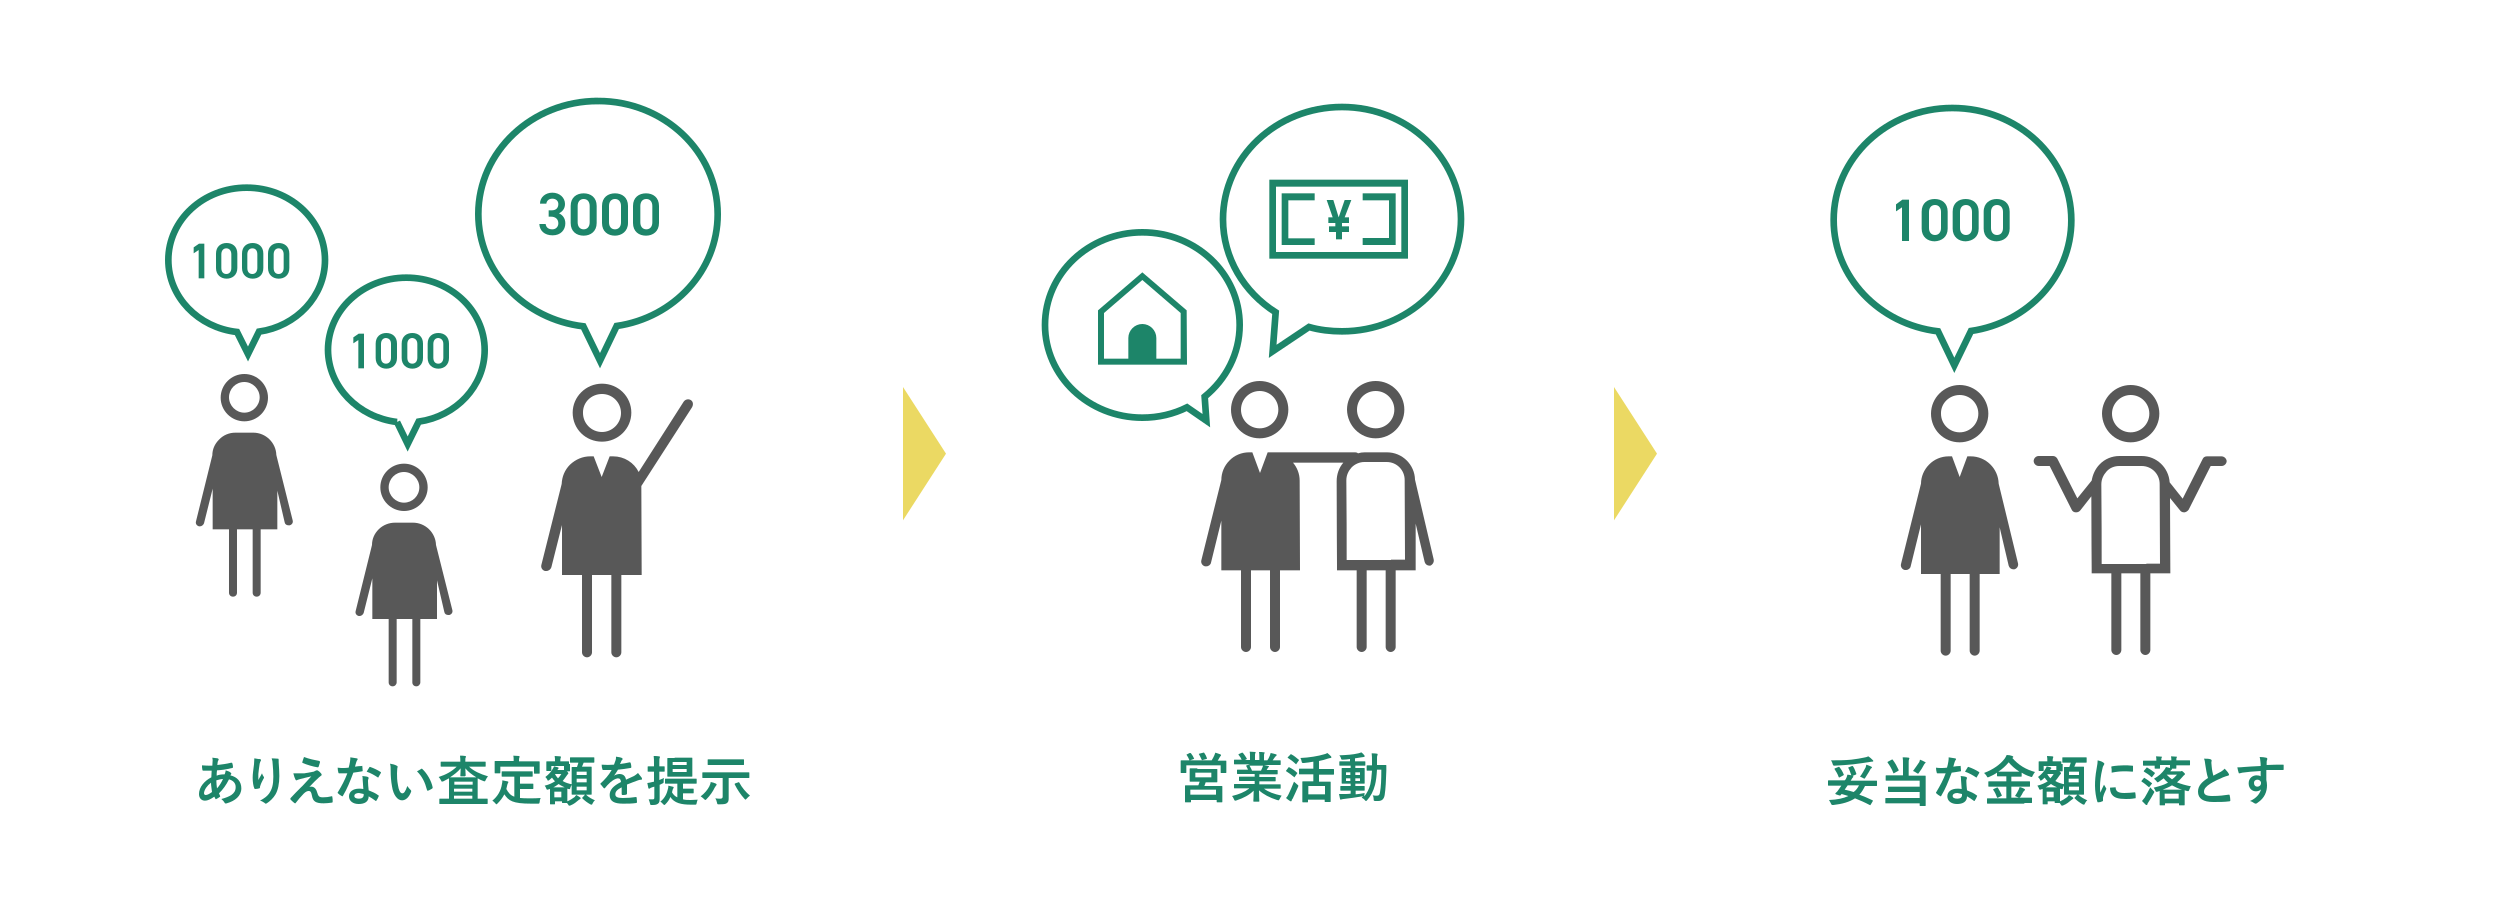 <svg enable-background="new 0 0 750 271" height="271" viewBox="0 0 750 271" width="750" xmlns="http://www.w3.org/2000/svg"><path clip-rule="evenodd" d="m0 0h750v271h-750z" fill="#fff" fill-rule="evenodd"/><path clip-rule="evenodd" d="m585.7 32.4c-19.7 0-35.6 15.1-35.6 33.6 0 17.2 13.7 31.3 31.3 33.4l4.9 10.2 5-10.3c17.1-2.5 30.1-16.4 30.1-33.2 0-18.7-16-33.7-35.7-33.7z" fill="none" stroke="#1d8569" stroke-miterlimit="10" stroke-width="2"/><path clip-rule="evenodd" d="m371.9 97.5c0-15.4-13.1-27.8-29.2-27.8s-29.2 12.4-29.2 27.8 13.1 27.8 29.2 27.8c4.8 0 9.4-1.1 13.4-3.1l5.8 4-.5-7.2c6.4-5.2 10.5-12.9 10.5-21.5z" fill="none" stroke="#1d8569" stroke-miterlimit="10" stroke-width="2"/><path clip-rule="evenodd" d="m402.6 32.1c-19.7 0-35.7 15.1-35.7 33.7 0 11.6 6.3 21.9 15.8 27.9l-.9 11.7 10.9-7.3c3.1.9 6.5 1.3 9.9 1.3 19.7 0 35.7-15.1 35.7-33.7-.1-18.5-16-33.6-35.7-33.6z" fill="none" stroke="#1d8569" stroke-miterlimit="10" stroke-width="2"/><path clip-rule="evenodd" d="m179.4 30.3c-19.8 0-35.9 15.2-35.9 33.9 0 17.3 13.8 31.6 31.5 33.7l5 10.3 5-10.4c17.2-2.5 30.3-16.6 30.3-33.5 0-18.8-16.1-34-35.9-34z" fill="none" stroke="#1d8569" stroke-miterlimit="10" stroke-width="2"/><path clip-rule="evenodd" d="m119.1 126.6 3.2 6.6 3.3-6.7c11.2-1.6 19.8-10.6 19.8-21.5 0-12-10.5-21.7-23.5-21.7s-23.5 9.7-23.5 21.7c.1 11.1 9.1 20.2 20.7 21.6z" fill="none" stroke="#1d8569" stroke-miterlimit="10" stroke-width="2"/><path clip-rule="evenodd" d="m74.4 106.2 3.3-6.7c11.2-1.6 19.8-10.6 19.8-21.5 0-12-10.5-21.7-23.5-21.7s-23.5 9.7-23.5 21.7c0 11.1 9 20.3 20.6 21.6z" fill="none" stroke="#1d8569" stroke-miterlimit="10" stroke-width="2"/><path d="m599.6 145.1c-.1-4.5-3.8-8.2-8.4-8.2h-1l-2.3 6.2-2.3-6.2h-1c-2.2 0-4.4.9-5.9 2.5-1.5 1.5-2.4 3.6-2.4 5.7l-6 24.1c-.2.8.3 1.6 1.1 1.8h.4c.7 0 1.3-.5 1.4-1.1l3.1-12.6v13.4 1.5h5.9v23c0 .8.7 1.5 1.5 1.5.8 0 1.5-.7 1.5-1.5v-23h5.7v23c0 .8.7 1.5 1.5 1.5.8 0 1.5-.7 1.5-1.5v-23h6v-14l2.7 11.5c.2.7.8 1.1 1.4 1.1h.3c.8-.2 1.3-1 1.1-1.8z" fill="#585858"/><path d="m587.9 132.7c4.7 0 8.6-3.9 8.6-8.6s-3.9-8.6-8.6-8.6-8.6 3.9-8.6 8.6c0 4.8 3.8 8.6 8.6 8.6zm0-14.2c3.1 0 5.6 2.5 5.6 5.6s-2.5 5.6-5.6 5.6-5.6-2.5-5.6-5.6c-.1-3.1 2.5-5.6 5.6-5.6z" fill="#585858"/><path d="m666.4 136.9h-4.3c-.6 0-1.1.3-1.3.8l-6 11.9-3.9-4.9c-.3-4.4-3.9-7.9-8.4-7.9h-6.7c-2.2 0-4.4.9-5.9 2.5-1.3 1.3-2.1 3.1-2.4 4.9 0 0-.1 0-.1.1l-4.2 5.2-6-11.9c-.3-.5-.8-.8-1.3-.8h-4.3c-.8 0-1.5.7-1.5 1.5s.7 1.5 1.5 1.5h3.3l6.6 13.1c.2.5.7.8 1.2.8h.2c.4 0 .9-.2 1.2-.6l3.3-4.2c0 9.4.1 21.6.1 21.6v1.5h5.9v23c0 .8.7 1.5 1.5 1.5.8 0 1.5-.7 1.5-1.5v-23h5.7v23c0 .8.7 1.5 1.5 1.5.8 0 1.5-.7 1.5-1.5v-23h6l-.1-22.6 3 3.7c.3.4.7.6 1.2.6h.2c.5-.1.9-.4 1.2-.8l6.6-13.1h3.3c.8 0 1.5-.7 1.5-1.5-.1-.8-.8-1.4-1.6-1.4zm-22.5 32.3c-.1 0-.2 0-.3 0-.1 0-.2 0-.3 0h-12.8c0-4.2 0-16.1-.1-23.9 0-1.5.6-2.8 1.6-3.9s2.4-1.6 3.8-1.6h6.7c3 0 5.4 2.4 5.4 5.4l.1 23.9h-4.1z" fill="#585858"/><path d="m639.2 132.7c4.7 0 8.6-3.9 8.6-8.6s-3.8-8.6-8.6-8.6c-4.7 0-8.6 3.9-8.6 8.6.1 4.8 3.9 8.6 8.6 8.6zm0-14.2c3.1 0 5.6 2.5 5.6 5.6s-2.5 5.6-5.6 5.6-5.6-2.5-5.6-5.6 2.6-5.6 5.6-5.6z" fill="#585858"/><path d="m572.6 59.9h-1.9l-1.9 1.4v2.1l1.8-1.2v10.1h2.1v-12.4z" fill="#1d8569"/><path d="m584.3 68.6v-5.1c0-2.6-1.8-3.8-3.9-3.8s-3.9 1.2-3.9 3.8v5.1c0 2.5 1.8 3.8 3.9 3.8 2.1-.1 3.9-1.3 3.9-3.8zm-2-5v4.8c0 1.3-.7 2.1-1.8 2.1s-1.8-.8-1.8-2.1v-4.8c0-1.3.7-2.1 1.8-2.1s1.8.8 1.8 2.1z" fill="#1d8569"/><path d="m593.6 68.6v-5.1c0-2.6-1.8-3.8-3.9-3.8s-3.9 1.2-3.9 3.8v5.1c0 2.5 1.8 3.8 3.9 3.8 2.1-.1 3.9-1.3 3.9-3.8zm-2-5v4.8c0 1.3-.7 2.1-1.8 2.1s-1.8-.8-1.8-2.1v-4.8c0-1.3.7-2.1 1.8-2.1s1.8.8 1.8 2.1z" fill="#1d8569"/><path d="m602.9 68.6v-5.1c0-2.6-1.8-3.8-3.9-3.8-2 0-3.9 1.2-3.9 3.8v5.1c0 2.5 1.8 3.8 3.9 3.8 2.1-.1 3.9-1.3 3.9-3.8zm-2-5v4.8c0 1.3-.7 2.1-1.8 2.1s-1.8-.8-1.8-2.1v-4.8c0-1.3.7-2.1 1.8-2.1s1.8.8 1.8 2.1z" fill="#1d8569"/><path d="m430.1 167.8-5.6-23.9c-.1-4.5-3.8-8.2-8.4-8.2h-6.7c-.7 0-1.4.1-2 .3-.2-.2-.5-.3-.8-.3h-25.3-1l-2.3 6.2-2.3-6.2h-1c-2.2 0-4.4.9-5.9 2.5-1.5 1.5-2.4 3.6-2.4 5.8l-6 24.1c-.2.8.3 1.6 1.1 1.8h.4c.7 0 1.3-.5 1.4-1.1l3.1-12.6v13.4 1.5h5.9v23c0 .8.7 1.5 1.5 1.5.8 0 1.5-.7 1.5-1.5v-23h5.7v23c0 .8.7 1.5 1.5 1.5.8 0 1.5-.7 1.5-1.5v-23h6l-.1-26.9c0-2.1-.8-4-2-5.4h15.1c-1.3 1.5-2 3.5-2 5.5 0 9.5.1 25.3.1 25.3v1.5h5.9v23c0 .8.7 1.5 1.5 1.5.8 0 1.5-.7 1.5-1.5v-23h5.7v23c0 .8.7 1.5 1.5 1.5.8 0 1.5-.7 1.5-1.5v-23h6v-14l2.7 11.5c.2.7.8 1.1 1.4 1.1h.3c.7-.3 1.2-1.1 1-1.9zm-12.8.2c-.1 0-.2 0-.3 0-.1 0-.2 0-.3 0h-12.7c0-4.2 0-16.1-.1-23.9 0-1.5.6-2.8 1.6-3.9 1-1 2.4-1.6 3.8-1.6h6.7c3 0 5.4 2.4 5.4 5.4l.1 23.9h-4.2z" fill="#585858"/><path d="m412.7 131.5c4.7 0 8.6-3.9 8.6-8.6s-3.8-8.6-8.6-8.6c-4.7 0-8.6 3.9-8.6 8.6.1 4.8 3.9 8.6 8.6 8.6zm0-14.2c3.1 0 5.6 2.5 5.6 5.6s-2.5 5.6-5.6 5.6-5.6-2.5-5.6-5.6 2.5-5.6 5.6-5.6z" fill="#585858"/><path d="m377.9 131.5c4.7 0 8.6-3.9 8.6-8.6s-3.8-8.6-8.6-8.6c-4.7 0-8.6 3.9-8.6 8.6 0 4.8 3.8 8.6 8.6 8.6zm0-14.2c3.1 0 5.6 2.5 5.6 5.6s-2.5 5.6-5.6 5.6-5.6-2.5-5.6-5.6 2.5-5.6 5.6-5.6z" fill="#585858"/><path d="m422.4 77.6h-41.6v-23.7h41.6zm-39.6-2h37.6v-19.6h-37.6z" fill="#1d8569"/><path d="m394.4 73.5h-9.9v-15.5h9.9v2.1h-7.9v11.4h7.9z" fill="#1d8569"/><path d="m418.7 73.5h-9.9v-2.1h7.9v-11.3h-7.9v-2.1h9.9z" fill="#1d8569"/><path d="m400.6 67.9v-1h-2.1v-1.7h1.3l-1.8-5.2h2l1.6 5.2 1.8-5.2h2l-2 5.2h1.3v1.7h-2.1v1h2.1v1.7h-2.1v2.2h-1.8v-2.2h-2.1v-1.7z" fill="#1d8569"/><path clip-rule="evenodd" d="m356 93.1-13.3-11.4-13.3 11.4v16.3h9.1 8.5 9.1zm-9.1 14.5c0-2.1 0-5.5 0-6.2 0-2.3-1.9-4.2-4.2-4.2s-4.2 1.9-4.2 4.2v6.2h-7.3v-13.7l11.5-9.9 11.5 9.9v13.7z" fill="#1d8569" fill-rule="evenodd"/><path clip-rule="evenodd" d="m270.9 116.1 12.9 20-12.9 20z" fill="#ebd963" fill-rule="evenodd"/><path d="m207.2 120c-.7-.4-1.6-.2-2.1.5l-13.5 21.1c-1.4-2.8-4.3-4.7-7.7-4.7h-1l-2.4 6.2-2.4-6.2h-1c-2.3 0-4.4.9-6.1 2.5-1.6 1.6-2.4 3.6-2.5 5.8l-6.1 24.3c-.2.8.3 1.6 1.1 1.8h.4c.7 0 1.3-.5 1.5-1.1l3.2-12.7v13.5 1.5h6v23.2c0 .8.7 1.5 1.5 1.5.8 0 1.5-.7 1.5-1.5v-23.2h5.8v23.2c0 .8.7 1.5 1.5 1.5.8 0 1.5-.7 1.5-1.5v-23.2h6.1l-.1-26.7 15.2-23.6c.5-.9.3-1.8-.4-2.2z" fill="#585858"/><path d="m180.6 132.5c4.8 0 8.8-3.9 8.8-8.7s-3.9-8.7-8.8-8.7c-4.8 0-8.8 3.9-8.8 8.7 0 4.9 3.9 8.7 8.8 8.7zm0-14.3c3.2 0 5.7 2.6 5.7 5.7s-2.6 5.7-5.7 5.7c-3.2 0-5.7-2.6-5.7-5.7-.1-3.2 2.5-5.7 5.7-5.7z" fill="#585858"/><path d="m130.8 163.5c-.1-3.7-3.2-6.7-6.9-6.7h-.8-3.8-.8c-1.8 0-3.6.7-4.9 2s-2 2.9-2 4.7l-4.9 19.8c-.2.7.2 1.3.9 1.5h.3c.5 0 1-.4 1.2-.9l2.6-10.4v11 1.2h4.9v19c0 .7.5 1.2 1.2 1.2.7 0 1.2-.6 1.2-1.2v-19h4.7v19c0 .7.5 1.2 1.2 1.2.7 0 1.2-.6 1.2-1.2v-19h5v-11.6l2.2 9.5c.1.6.6.9 1.2.9h.3c.7-.2 1.1-.8.9-1.5z" fill="#585858"/><path d="m121.2 153.3c3.9 0 7.1-3.2 7.1-7.1s-3.2-7.1-7.1-7.1-7.1 3.2-7.1 7.1 3.2 7.1 7.1 7.1zm0-11.7c2.5 0 4.6 2.1 4.6 4.6 0 2.6-2.1 4.6-4.6 4.6s-4.6-2.1-4.6-4.6 2-4.6 4.6-4.6z" fill="#585858"/><path d="m82.9 136.5c-.1-3.7-3.2-6.7-6.9-6.7h-.8-3.8-.8c-1.8 0-3.6.7-4.9 2.1-1.3 1.3-2 2.9-2 4.7l-4.9 19.8c-.2.7.2 1.3.9 1.5h.3c.5 0 1-.4 1.2-.9l2.6-10.4v11 1.2h4.9v19c0 .7.5 1.2 1.2 1.2.7 0 1.2-.5 1.2-1.2v-19h4.7v19c0 .7.5 1.2 1.2 1.2.7 0 1.2-.5 1.2-1.2v-19h5v-11.6l2.2 9.5c.1.6.6.9 1.2.9h.3c.7-.2 1.1-.8.9-1.5z" fill="#585858"/><path d="m73.3 126.4c3.9 0 7.1-3.2 7.1-7.1s-3.2-7.1-7.1-7.1-7.1 3.2-7.1 7.1 3.2 7.1 7.1 7.1zm0-11.8c2.5 0 4.6 2.1 4.6 4.6s-2.1 4.6-4.6 4.6-4.6-2.1-4.6-4.6 2-4.6 4.6-4.6z" fill="#585858"/><path d="m164.4 65h.9c1.4 0 2.2.8 2.2 2 0 1-.7 1.8-1.8 1.8-1.3 0-1.9-.7-2-1.6h-1.9c.1 2 1.5 3.4 4 3.4 2.4 0 3.8-1.6 3.8-3.6 0-1.5-.8-2.5-1.9-3 1-.5 1.8-1.4 1.8-2.8 0-1.9-1.6-3.4-3.8-3.4-2 0-3.7 1.3-3.7 3.3h1.9c.1-.9.8-1.5 1.8-1.5 1.1 0 1.8.7 1.8 1.6 0 1.2-.7 1.9-2 1.9h-.9v1.9z" fill="#1d8569"/><path d="m179 66.9v-5.1c0-2.6-1.8-3.8-3.9-3.8s-3.9 1.2-3.9 3.8v5.1c0 2.6 1.8 3.8 3.9 3.8s3.9-1.3 3.9-3.8zm-2.1-5.1v4.9c0 1.3-.7 2.1-1.8 2.1s-1.8-.8-1.8-2.1v-4.9c0-1.3.7-2.1 1.8-2.1s1.8.8 1.8 2.1z" fill="#1d8569"/><path d="m188.4 66.9v-5.1c0-2.6-1.8-3.8-3.9-3.8s-3.9 1.2-3.9 3.8v5.1c0 2.6 1.8 3.8 3.9 3.8 2 0 3.9-1.3 3.9-3.8zm-2.1-5.1v4.9c0 1.3-.7 2.1-1.8 2.1s-1.8-.8-1.8-2.1v-4.9c0-1.3.7-2.1 1.8-2.1s1.8.8 1.8 2.1z" fill="#1d8569"/><path d="m197.7 66.9v-5.1c0-2.6-1.8-3.8-3.9-3.8s-3.9 1.2-3.9 3.8v5.1c0 2.6 1.8 3.8 3.9 3.8s3.9-1.3 3.9-3.8zm-2-5.1v4.9c0 1.3-.7 2.1-1.8 2.1s-1.8-.8-1.8-2.1v-4.9c0-1.3.7-2.1 1.8-2.1s1.8.8 1.8 2.1z" fill="#1d8569"/><path d="m109.2 100.1h-1.6l-1.6 1.1v1.8l1.5-1v8.5h1.7z" fill="#1d8569"/><path d="m119.1 107.4v-4.3c0-2.2-1.5-3.2-3.2-3.2s-3.2 1-3.2 3.2v4.3c0 2.1 1.5 3.2 3.2 3.2s3.2-1.1 3.2-3.2zm-1.8-4.2v4.1c0 1.1-.6 1.8-1.5 1.8s-1.5-.6-1.5-1.8v-4.1c0-1.1.6-1.8 1.5-1.8 1 .1 1.5.7 1.5 1.8z" fill="#1d8569"/><path d="m126.9 107.4v-4.3c0-2.2-1.5-3.2-3.2-3.2s-3.2 1-3.2 3.2v4.3c0 2.1 1.5 3.2 3.2 3.2s3.2-1.1 3.2-3.2zm-1.7-4.2v4.1c0 1.1-.6 1.8-1.5 1.8s-1.5-.6-1.5-1.8v-4.1c0-1.1.6-1.8 1.5-1.8.9.1 1.5.7 1.5 1.8z" fill="#1d8569"/><path d="m134.7 107.4v-4.3c0-2.2-1.5-3.2-3.2-3.2s-3.2 1-3.2 3.2v4.3c0 2.1 1.5 3.2 3.2 3.2s3.2-1.1 3.2-3.2zm-1.7-4.2v4.1c0 1.1-.6 1.8-1.5 1.8s-1.5-.6-1.5-1.8v-4.1c0-1.1.6-1.8 1.5-1.8.9.1 1.5.7 1.5 1.8z" fill="#1d8569"/><path d="m61.3 73.1h-1.6l-1.6 1.1v1.8l1.5-1v8.5h1.7z" fill="#1d8569"/><path d="m71.2 80.4v-4.3c0-2.2-1.5-3.2-3.2-3.2s-3.2 1-3.2 3.2v4.3c0 2.1 1.5 3.2 3.2 3.2 1.6 0 3.2-1 3.2-3.2zm-1.8-4.1v4.1c0 1.1-.6 1.8-1.5 1.8s-1.5-.6-1.5-1.8v-4.1c0-1.1.6-1.8 1.5-1.8s1.5.7 1.5 1.8z" fill="#1d8569"/><path d="m79 80.4v-4.3c0-2.2-1.5-3.2-3.2-3.2s-3.2 1-3.2 3.2v4.3c0 2.1 1.5 3.2 3.2 3.2s3.2-1 3.2-3.2zm-1.8-4.1v4.1c0 1.1-.6 1.8-1.5 1.8s-1.5-.6-1.5-1.8v-4.1c0-1.1.6-1.8 1.5-1.8 1 0 1.5.7 1.5 1.8z" fill="#1d8569"/><path d="m86.8 80.4v-4.3c0-2.2-1.5-3.2-3.2-3.2s-3.2 1-3.2 3.2v4.3c0 2.1 1.5 3.2 3.2 3.2s3.2-1 3.2-3.2zm-1.7-4.1v4.1c0 1.1-.6 1.8-1.5 1.8s-1.5-.6-1.5-1.8v-4.1c0-1.1.6-1.8 1.5-1.8s1.5.7 1.5 1.8z" fill="#1d8569"/><path clip-rule="evenodd" d="m484.2 116.1 12.9 20-12.9 20z" fill="#ebd963" fill-rule="evenodd"/><g fill="#1d8569"><path d="m553.4 234.1h-2.8c-1.4 0-1.9 0-2 0s-.2 0-.2.2v1.2c0 .2 0 .2.2.2h2 1.8c-.3.4-.6.9-.9 1.3-.2.3-.5.7-.8.9-.1.1-.1.1-.1.2s.1.1.2.2l.9.3c.4.1.4.1.6-.2l.2-.2c.7.2 1.4.4 2 .6-1.4.7-3.3 1.1-5.8 1.2.2.3.4.7.6 1.1s.2.4.7.4c2.7-.3 4.8-.9 6.5-2 1.5.6 2.9 1.2 4.4 2 .2.1.2.1.3-.1l.6-1c.1-.2.1-.2 0-.3-1.4-.7-2.7-1.2-4-1.7.7-.7 1.2-1.6 1.7-2.6h1.4 2c.1 0 .2 0 .2-.2v-1.2c0-.2 0-.2-.2-.2-.1 0-.6 0-2 0h-5.7l.2-.3c.2-.4.3-.5.4-.6s.2-.2.2-.3 0-.1-.2-.2h-.1l1-.4c.2-.1.2-.1.2-.3-.3-.7-.5-1.5-1-2.2-.1-.1-.1-.1-.3-.1l-1 .4c-.2.1-.2.1-.1.2.4.7.6 1.4.9 2.2-.4-.1-.8-.2-1.2-.2-.1.6-.3 1-.5 1.4zm4.3 1.5c-.4.8-.9 1.5-1.6 2-.9-.3-1.8-.5-2.7-.7.3-.4.6-.9.9-1.3zm-8.4-7.5c.2.3.4.7.5 1.1.1.5.3.5.6.5 1.8-.1 3.7-.2 5.5-.4 1.9-.2 3.5-.5 5-.7.4-.1.6-.1.8-.1s.3-.1.3-.2-.1-.2-.2-.3c-.4-.4-.8-.8-1.3-1.1-.4.2-.8.3-1.4.4-.9.2-2.1.4-3.7.6-2 .2-4 .2-6.1.2zm8.7 4.9c.3.1.5.2.9.4.2.1.3.2.4.2s.2-.1.3-.3c.4-.7 1-1.5 1.4-2.3.1-.3.3-.5.4-.5.1-.1.2-.2.2-.3s-.1-.1-.2-.2c-.4-.2-.9-.4-1.5-.6-.1.4-.1.5-.2.8-.5.9-1 1.9-1.7 2.8zm-5-.4c.2-.1.2-.1.1-.3-.3-.8-.8-1.6-1.3-2.2-.1-.1-.1-.1-.3 0l-1 .4c-.2.1-.2.1-.1.3.4.6.9 1.4 1.2 2.3.1.2.1.2.3.1z"/><path d="m570.9 232.6h-2.8c-1.6 0-2.1 0-2.2 0-.2 0-.2 0-.2.2v1.2c0 .2 0 .2.2.2h2.2 7.8v1.8h-7.1c-1.6 0-2.1 0-2.2 0-.2 0-.2 0-.2.2v1.2c0 .2 0 .2.2.2h2.2 7.1v1.8h-7.9c-1.6 0-2.1 0-2.2 0-.2 0-.2 0-.2.2v1.2c0 .2 0 .2.2.2h2.2 7.9v.6c0 .1 0 .2.2.2h1.4c.2 0 .2 0 .2-.2 0-.1 0-.8 0-2.2v-4.5c0-1.3 0-1.9 0-2 0-.2 0-.2-.2-.2-.1 0-.6 0-2.2 0h-2.7v-3.6c0-.8 0-1.1.1-1.3.1-.1.1-.2.1-.3s-.1-.2-.2-.2c-.5-.1-1.2-.1-1.8-.1.1.6.1 1.1.1 2zm3-1.3c.3.1.7.3 1.1.6.2.1.3.2.4.2s.2-.1.3-.3c.6-.8 1.1-1.6 1.5-2.4.1-.2.2-.3.3-.4s.2-.2.2-.2c0-.1 0-.1-.2-.2-.5-.3-1-.5-1.5-.7-.1.3-.1.4-.2.7-.5.7-1.2 1.8-1.9 2.7zm-7.5-2.8c-.2.1-.2.1-.1.3.6.8 1.3 2 1.7 3.1.1.1.1.2.3 0l1.1-.6c.2-.1.2-.1.2-.3-.5-1.1-1.1-2.2-1.8-3.1-.1-.1-.1-.1-.3 0z"/><path d="m588.5 236.7c-.5-.1-1-.1-1.3-.1-1.8 0-3 .9-3 2.3s1.2 2.3 2.9 2.3c1.8 0 3-.7 3-2.3.7.4 1.2.7 2 1.3.1.1.1.1.2.1s.1 0 .1-.1c.3-.4.5-.8.7-1.3.1-.2.1-.2-.1-.3-.9-.7-1.7-1-2.9-1.5-.1-1.1-.2-1.8-.2-2.7 0-.3 0-.5.1-.7s.1-.3.1-.3c0-.1-.1-.2-.2-.3-.5-.2-1-.2-1.7-.3.1.4.1.7.1 1.1.1.8.1 1.8.2 2.8zm.1 1.5v.3c0 .7-.5 1.1-1.4 1.1s-1.4-.3-1.4-.8c0-.6.6-.9 1.4-.9.5.1 1 .2 1.4.3zm-2.6-8.2c.1-.5.3-1 .4-1.4.1-.3.2-.5.3-.6s.1-.2.1-.3-.1-.2-.3-.2c-.5-.1-1.2-.2-1.9-.3 0 .5 0 .7-.1 1.3s-.2 1.1-.4 1.8c-.7.1-1.2.1-1.8.1-.5 0-.8 0-1.5-.1 0 .5.1 1.1.2 1.4 0 .2.1.3.2.3h.9 1.6c-.7 1.9-1.6 3.6-2.8 5.6-.1.1-.1.1-.1.2s0 .1.1.2c.3.3.7.6 1.1.8.1 0 .1.1.2.1s.1 0 .2-.2c1.2-2 2.1-4.2 3.1-6.9 1-.1 1.8-.3 2.6-.4.1 0 .2 0 .2-.2 0-.4-.1-.9-.1-1.3 0-.2-.1-.2-.2-.1-.7 0-1.4.1-2 .2zm3.5 1.5c1.2.4 2.4 1.1 3.3 1.7.1 0 .1.1.1.1s.1 0 .1-.1c.2-.3.5-.8.7-1.2 0-.1.1-.1.1-.2s0-.1-.1-.2c-.9-.6-2.2-1.2-3.1-1.5-.2-.1-.2 0-.3.1-.3.4-.5.9-.8 1.3z"/><path d="m607.3 240.9h2.1c.2 0 .2 0 .2-.2v-1.2c0-.2 0-.2-.2-.2-.1 0-.6 0-2.1 0h-3.9v-3.3h3.3 2.1c.2 0 .2 0 .2-.2v-1.2c0-.2 0-.2-.2-.2-.1 0-.6 0-2.1 0h-3.3v-1.4h.9 2c.2 0 .2 0 .2-.2v-1c.8.5 1.6.9 2.6 1.2.2.1.3.1.4.1s.2-.1.3-.4c.2-.4.5-.9.7-1.1-2.6-.7-4.9-2-6.8-4.2 0 0 .1 0 .1-.1.1-.1.2-.1.2-.2s-.1-.2-.3-.3c-.5-.2-1.1-.3-1.7-.3-.2.4-.3.7-.6 1.1-1.3 1.7-3.3 3.2-6.2 4.3.3.2.5.5.8.9.1.3.2.4.3.4s.2 0 .4-.1c.9-.4 1.7-.8 2.4-1.3v.9c0 .1 0 .2.2.2h2 .6v1.5h-3.1c-1.5 0-2 0-2.1 0-.2 0-.2 0-.2.2v1.2c0 .2 0 .2.2.2h2.1 3.1v3.5h-3.6c-1.5 0-2 0-2 0-.2 0-.2 0-.2.2v1.2c0 .1 0 .2.2.2h2 9zm-6.2-9.4c-.8 0-1.2 0-1.6 0 1.2-.8 2.2-1.7 3.1-2.8.9 1.1 2 2 3.2 2.8-.3 0-.8 0-1.6 0zm3.4 7.3c.3.1.7.3.9.4s.3.1.4.1.1-.1.3-.2c.3-.4.6-1 .8-1.4.2-.3.3-.4.4-.5s.2-.1.2-.3c0-.1-.1-.2-.3-.3-.4-.2-.8-.4-1.3-.5-.1.3-.2.6-.3.8-.3.7-.7 1.3-1.1 1.9zm-6.4-2.1c-.2.1-.2.1-.1.3.5.7.8 1.4 1.1 2.2.1.2.1.2.3.1l1-.5c.2-.1.2-.1.1-.3-.3-.7-.7-1.5-1.1-2.1-.1-.2-.2-.2-.4-.1z"/><path d="m618.4 229.2c0-.3 0-.5 0-.6 0-.2 0-.2-.2-.2-.1 0-.5 0-1.9 0h-.5v-.1c0-.5 0-.7.1-.9 0-.1.1-.2.1-.3s-.1-.2-.3-.2c-.6 0-1-.1-1.6-.1.1.6.1 1 .1 1.5v.1h-.5c-1.3 0-1.8 0-1.9 0-.2 0-.2 0-.2.2v.7.4 1.4c0 .2 0 .2.2.2h1.1c.1 0 .2 0 .2-.2v-1.3h3.8v1.2h-.1c-.1 0-.1 0-.3 0h-1.5l.1-.1c0-.1.1-.2.2-.3s.1-.1.1-.2-.1-.1-.2-.2c-.3-.1-.7-.2-1.2-.3-.1.3-.2.5-.4.8-.4.7-1.1 1.6-2.2 2.4.2.2.4.4.6.8.1.2.1.3.2.3s.2-.1.4-.2c.3-.2.5-.5.8-.7.3.4.5.7.9 1.1-.8.5-1.8 1-3.1 1.3.2.2.4.6.5.9.1.2.1.3.3.3.1 0 .2 0 .4-.1.1 0 .2-.1.4-.1v1.2.9 2.3c0 .2 0 .2.2.2h1.1c.2 0 .2 0 .2-.2v-.7h2.1v.3c0 .2 0 .2.2.2h1.1.2l.3.4c.2.3.2.4.4.4.1 0 .2 0 .4-.1 1-.4 1.7-1 2.4-1.6.2-.1.3-.2.4-.3.1 0 .2-.1.2-.2s0-.2-.2-.3c-.3-.2-.7-.5-1.1-.7-.2.2-.4.4-.5.6-.7.5-1.3.9-2.2 1.3 0-.3 0-.8 0-1.8v-1c0-.5 0-.9 0-1l.3.1c.5.1.5.1.6-.4.1-.3.3-.7.5-1-1-.2-2-.5-2.8-1 .4-.5.8-1 1.2-1.6.2-.3.3-.4.4-.5s.1-.1.1-.2-.1-.3-.3-.5l-.2-.1h.8c.2 0 .2 0 .2-.2 0-.1 0-.3 0-1.4v-.6zm-2.3 8.3v1.7h-2.1v-1.7zm-2.6-1.2c.7-.3 1.2-.7 1.8-1.1.5.4 1.2.7 1.8 1-.2 0-.6 0-1.1 0h-2.5zm.7-4.1h1.9c-.3.5-.6.9-1 1.3-.3-.4-.7-.8-.9-1.3zm7-3.3c-.1.4-.3.8-.4 1.2-1 0-1.3 0-1.4 0-.2 0-.2 0-.2.2v1.9 4.2 1.8c0 .2 0 .2.2.2h1.8 2 1.8c.2 0 .2 0 .2-.2 0-.1 0-.6 0-1.8v-4.3c0-1.2 0-1.8 0-1.9 0-.2 0-.2-.2-.2-.1 0-.6 0-1.8 0h-.9c.2-.4.3-.8.5-1.2h1 2c.1 0 .2 0 .2-.2v-1.2c0-.2 0-.2-.2-.2-.1 0-.6 0-2 0h-2.9c-1.4 0-1.9 0-2 0-.2 0-.2 0-.2.2v1.2c0 .2 0 .2.2.2h2 .3zm2.5 8.2h-3v-1.1h3zm-3.1-2.4v-1.1h3v1.1zm3.1-3.2v1h-3v-1zm-1.2 7.7c-.2.1-.2.2-.1.3.7.7 1.5 1.3 2.4 1.8.2.1.3.1.4.1s.2-.1.3-.4c.2-.4.4-.7.7-.9-.9-.4-1.9-.9-2.7-1.7-.1-.1-.3-.1-.3 0z"/><path d="m629.3 228.1c0 .7-.1 1.2-.3 2.4-.4 2.1-.5 3.8-.5 5.2 0 1.6.3 3.6.7 4.8 0 .1.1.2.2.2.5 0 .9-.1 1.3-.3.1 0 .2-.1.2-.2s0-.3 0-.4c0-.2 0-.4 0-.5.2-.9.5-1.6.9-2.4 0-.1.1-.1.1-.3 0-.1-.1-.2-.1-.2-.2-.4-.4-.6-.6-1-.5 1.1-.8 1.6-1.1 2.4-.1-.6-.1-1.1-.1-1.9 0-1.2.2-3.2.7-5.2.1-.6.2-.8.4-1.1s.2-.4.2-.5-.1-.2-.4-.4c-.4-.3-.9-.4-1.6-.6zm3.7 8.2c0 .8.2 1.6.6 2.1.7.9 1.8 1.3 4.2 1.3.8 0 1.5 0 2.6-.2.3 0 .3 0 .3-.2 0-.4 0-1-.1-1.4 0-.2-.1-.2-.2-.2-1.1.1-1.9.2-3.1.2-1.7 0-2.5-.4-2.6-1.5 0-.2 0-.3-.2-.2zm.5-4.5c1.5-.3 2.6-.4 3.6-.4.8 0 1.6 0 2.6.1.1 0 .2 0 .2-.2 0-.4 0-.9 0-1.4 0-.2 0-.2-.4-.2-.7-.1-1.4-.1-2.4-.1-.7 0-2.5.1-3.5.3-.2 0-.2.1-.2.3.1.3.1.7.1 1.6z"/><path d="m646.4 229.5v.9c0 .2 0 .2.2.2h1.2c.2 0 .2 0 .2-.2 0-.1 0-.3 0-.9h3v.8.1l-1.2-.3c-.1.2-.2.4-.4.7-.8 1.1-1.7 2-3.2 2.8.2.2.4.4.7.7.2.2.2.4.4.4.1 0 .2-.1.4-.2.5-.3.9-.7 1.4-1 .4.5.8.9 1.3 1.3-1.2.7-2.7 1.1-4.3 1.5.2.3.4.6.5.9.2.4.2.4.7.3l.6-.2v1.1.8 2.2c0 .2 0 .2.2.2h1.2c.2 0 .2 0 .2-.2v-.4h4.2v.4c0 .2 0 .2.2.2h1.3c.2 0 .2 0 .2-.2 0-.1 0-.4 0-2.2v-1c0-.6 0-1 0-1.1.2.1.5.1.7.2.5.1.5.1.7-.4.1-.3.3-.8.5-1-1.6-.3-3-.7-4.2-1.2.6-.5 1.2-1.1 1.7-1.7.2-.3.4-.4.5-.5s.2-.2.2-.3-.1-.2-.4-.5c-.4-.4-.5-.4-.6-.4s-.1 0-.2.1c-.1 0-.2 0-.3 0h-2.9c.1-.2.2-.4.3-.4.1-.1.2-.2.2-.3 0 0 0-.1-.1-.1h1.2c.2 0 .2 0 .2-.2 0-.1 0-.3 0-.8h1.9 2c.2 0 .2 0 .2-.2v-1.1c0-.2 0-.2-.2-.2-.1 0-.6 0-2 0h-1.9c0-.5 0-.7.1-.8 0-.1.1-.1.1-.2s-.1-.1-.2-.1c-.4 0-1.1-.1-1.6-.1.1.4.1.8.1 1.2h-3c0-.5 0-.7.1-.8 0-.1.1-.1.1-.2s-.1-.1-.2-.1c-.4 0-1.1-.1-1.6-.1.1.4.1.8.1 1.3h-1.8c-1.4 0-1.9 0-2 0-.2 0-.2 0-.2.2v1.1c0 .2 0 .2.2.2h2 1.3zm3 8.6h4.2v1.5h-4.2zm-.6-1.2c1-.4 2-.8 2.8-1.3.9.5 1.9 1 3 1.3-.3 0-.8 0-1.5 0zm4.3-4.5c-.4.5-.9 1-1.5 1.4-.6-.4-1.1-.9-1.6-1.4zm-8 3.8c-.6 1.2-1.2 2.2-1.7 3.1-.3.4-.5.6-.8 1 .4.4.8.8 1.1 1.1.1.1.2.1.3.1s.2 0 .2-.2c0-.1.1-.3.3-.6.5-.8 1.1-1.7 1.6-2.7.1-.2.2-.3.2-.4s-.1-.2-.3-.4c-.4-.4-.7-.7-.9-1zm-1.9-5c-.1.1-.1.2 0 .3.7.4 1.5.9 2.2 1.6.2.1.2.1.3-.1l.7-.9c.1-.2.1-.2 0-.3-.7-.6-1.5-1.1-2.2-1.5-.1-.1-.2-.1-.3.1zm-.7 3c-.1.1-.1.2 0 .3.7.4 1.4 1 2.1 1.6.1 0 .1.1.1.1s.1 0 .1-.1l.7-.9c.1-.1.1-.1.1-.2 0 0 0-.1-.1-.1-.7-.6-1.5-1.1-2.1-1.5-.2-.1-.2-.1-.3.1z"/><path d="m661.2 227.6c.2.4.3 1 .4 1.9.2 1.2.4 2.7.8 3.9-1.9 1.2-3 2.4-3 4.1 0 2.1 1.6 3.1 4.6 3.1 2 0 3.3 0 4.8-.2.2 0 .3-.1.3-.3 0-.5-.1-1.1-.2-1.5 0-.2-.1-.2-.3-.2-1.2.2-2.9.4-4.9.4-1.8 0-2.5-.4-2.5-1.3 0-.8.5-1.5 1.9-2.4 1.1-.7 2.4-1.3 3.8-1.9.5-.2 1.1-.4 1.5-.5.2 0 .3-.2.3-.3s0-.2-.1-.3c-.2-.4-.7-1-1.2-1.5-.3.3-.6.6-1.1.9-.9.5-1.5.8-2.3 1.2-.2-.8-.4-1.6-.5-2.8 0-.4-.1-.8-.1-1.1 0-.2.1-.4.1-.7 0-.1-.1-.2-.3-.3-.5-.2-1.3-.2-2-.2z"/><path d="m678.2 229.8c-1.9.1-4 .2-5 .3-.8.1-1.4.1-2 .1.1.7.3 1.3.4 1.6 0 .2.1.2.3.2.1 0 .4-.1.8-.2 1.3-.2 3.5-.4 5.5-.5v1.6c-.3-.2-.7-.3-1.2-.3-1.3 0-2.4.9-2.4 2.4s1 2.4 2.2 2.4c.5 0 1.2-.2 1.5-.6-.3 1.3-1.4 2.7-3.3 3.5.4.1.8.3 1.2.6.2.1.3.2.5.2s.4-.1.6-.3c2.1-1.4 2.8-3.3 2.8-5.2 0-.5-.1-1.2-.2-1.6 0-1 0-2 0-3h4.9c.2 0 .3 0 .3-.2 0-.4 0-.8 0-1.2 0-.2 0-.2-.2-.2-1.5 0-3.2 0-4.9.1 0-.6 0-.8 0-1s.1-.4.1-.5c.1-.2.1-.2.1-.4 0-.1-.2-.3-.4-.3-.4-.1-1.2-.2-1.9-.2.1.5.2.7.2 1.2.1.6.1 1 .1 1.5zm-1 4.1c.6 0 1.1.4 1.1 1 0 .7-.5 1.1-1.1 1.1s-1-.4-1-1.1.5-1 1-1z"/><path d="m359.2 230.5c-1.5 0-2 0-2.1 0s-.2 0-.2.2v1.1 1.4 1.1c0 .2 0 .2.2.2h2.1.7c-.1.4-.3.7-.4 1.1h-1.6c-1.6 0-2.1 0-2.2 0-.2 0-.2 0-.2.2v1.4.9 2.4c0 .2 0 .2.2.2h1.4c.1 0 .2 0 .2-.2v-.5h7.7v.5c0 .1 0 .2.2.2h1.3c.2 0 .2 0 .2-.2 0-.1 0-.4 0-2.3v-1c0-.8 0-1.1 0-1.2 0-.2 0-.2-.2-.2-.1 0-.7 0-2.2 0h-3c.1-.3.3-.7.4-1.1h1.2 2.1c.1 0 .2 0 .2-.2 0-.1 0-.4 0-1.1v-1.4c0-.7 0-1 0-1.1 0-.2 0-.2-.2-.2-.1 0-.6 0-2.1 0h-3.7zm-2.1 6.4h7.7v1.5h-7.7zm1.5-5.1h4.8v1.4h-4.8zm-2.5-5.5c-.2.1-.2.1-.1.2.3.4.6 1 .8 1.5 0 .1 0 .1.1.1h-.4c-1.5 0-2 0-2.1 0-.2 0-.2 0-.2.2v1 .6 1.8c0 .2 0 .2.2.2h1.3c.2 0 .2 0 .2-.2v-2.1h10.3v2.1c0 .2 0 .2.2.2h1.3c.2 0 .2 0 .2-.2 0-.1 0-.4 0-1.8v-.7c0-.4 0-.8 0-.8 0-.2 0-.2-.2-.2-.1 0-.6 0-2.1 0h-.3c.2-.3.4-.6.6-1 .1-.2.2-.3.3-.4s.1-.1.1-.3c0-.1-.1-.1-.2-.2-.4-.2-1-.3-1.5-.5-.1.3-.2.6-.3.8-.2.5-.5 1-.8 1.5h-6.5l1.1-.4c.2-.1.2-.1.1-.2-.2-.5-.5-1-.9-1.5-.1-.1-.1-.1-.4-.1zm3.7-.2c-.2.1-.2.1-.1.2.3.5.5 1 .8 1.6.1.2.1.2.3.1l1.1-.3c.2-.1.2-.1.2-.2-.2-.6-.5-1.2-.8-1.6-.1-.1-.1-.2-.3-.1z"/><path d="m374.7 236.6c-1.3 1-3 1.7-5.1 2.2.2.2.4.5.6 1 .1.3.2.4.4.4.1 0 .2 0 .4-.1 2.1-.7 3.8-1.6 5.1-2.9 0 1.9-.1 2.8-.1 3.1 0 .2 0 .2.2.2h1.4c.2 0 .2 0 .2-.2 0-.3-.1-1.3-.1-3.2 1.3 1.2 3.2 2.2 5.4 2.9.2 0 .3.1.4.1.2 0 .2-.1.4-.4.2-.4.4-.8.6-1-2.3-.5-4-1.1-5.3-2.1h2.8 2c.2 0 .2 0 .2-.2v-.9c0-.2 0-.2-.2-.2-.1 0-.6 0-2 0h-4.2v-.9h2.5 2.2c.2 0 .2 0 .2-.2v-.9c0-.2 0-.2-.2-.2-.1 0-.6 0-2.2 0h-2.5v-.8h3.2 2.1c.2 0 .2 0 .2-.2v-.9c0-.2 0-.2-.2-.2-.1 0-.6 0-2.1 0h-1l.3-.5c.1-.1.1-.3.2-.3s.2-.1.2-.2-.1-.2-.2-.2c-.5-.1-.8-.2-1.3-.3h2.8 2c.2 0 .2 0 .2-.2v-1c0-.2 0-.2-.2-.2-.1 0-.6 0-2 0h-.2c.2-.3.4-.6.7-1 .1-.1.2-.2.3-.3s.2-.1.2-.3c0-.1-.1-.2-.2-.2-.4-.1-1-.3-1.6-.4-.1.4-.2.6-.3.9-.2.5-.4.9-.7 1.3h-1v-1.1c0-.5 0-.8.1-.9 0-.1.1-.2.1-.3s-.1-.1-.2-.1c-.4-.1-1.1-.1-1.5-.1.1.4.1.8.1 1.4v1h-1.3v-1.1c0-.5 0-.8.1-.9 0-.1.1-.2.1-.3s-.1-.1-.2-.1c-.4 0-1.1-.1-1.6-.1.1.4.1.8.1 1.4v1.1h-1.5l.4-.2c.2-.1.2-.1.1-.3-.3-.5-.7-1.1-1.1-1.6-.1-.1-.1-.1-.3-.1l-.9.4c-.2.1-.2.2-.1.3.4.5.7.9.9 1.4h-.1c-1.4 0-1.9 0-2 0-.2 0-.2 0-.2.2v1c0 .2 0 .2.2.2h2 2.6l-1 .3c-.2.1-.2.1-.1.3.2.3.3.6.5 1h-1c-1.5 0-2 0-2.1 0-.2 0-.2 0-.2.2v.9c0 .1 0 .2.2.2h2.1 3v.8h-2.3c-1.6 0-2.1 0-2.2 0-.2 0-.2 0-.2.2v.9c0 .2 0 .2.2.2h2.2 2.3v.9h-4c-1.4 0-1.9 0-2 0-.2 0-.2 0-.2.2v.9c0 .2 0 .2.2.2h2 2.3zm.9-5.4c-.2-.6-.5-1-.7-1.4 0-.1-.1-.1-.1-.1h4.1c-.1.3-.1.5-.2.6-.2.4-.3.7-.4.9z"/><path d="m394 232.3v2.1h-1c-1.5 0-2 0-2.1 0-.2 0-.2 0-.2.2v1.8 1.3 2.8c0 .1 0 .2.2.2h1.3c.2 0 .2 0 .2-.2v-.6h5v.5c0 .1 0 .2.2.2h1.4c.2 0 .2 0 .2-.2 0-.1 0-.5 0-2.7v-1.4c0-1.1 0-1.5 0-1.6 0-.2 0-.2-.2-.2-.1 0-.6 0-2.1 0h-1.2v-2.1h2.1 2.2c.1 0 .2 0 .2-.2v-1.3c0-.1 0-.2-.2-.2-.1 0-.6 0-2.2 0h-2.1v-2.4c1-.2 1.8-.4 2.6-.7.4-.1.7-.2.9-.2s.2-.1.2-.2 0-.2-.1-.3c-.3-.3-.7-.7-1.1-1-.3.2-.6.3-1 .4-1.6.5-4.5 1-7.1 1.1.2.2.3.6.4 1.1.1.4.1.4.7.4.9-.1 1.9-.2 2.8-.4v2.1h-1.9c-1.6 0-2.1 0-2.2 0-.2 0-.2 0-.2.2v1.3c0 .2 0 .2.2.2h2.2zm-1.5 3.5h5v2.5h-5zm-6.7 3.6c.4.4.9.7 1.2.9.1.1.2.1.3.1s.2-.1.2-.2c0-.2.1-.4.3-.6.5-1.1 1.1-2.3 1.6-3.5.1-.2.1-.3.1-.4s-.1-.2-.4-.4-.6-.6-.9-.8c-.6 1.6-1.2 2.8-1.6 3.7-.2.4-.4.8-.8 1.2zm.6-12.3c-.1.1-.1.1-.1.2 0 0 0 .1.1.1.8.5 1.6 1.1 2.3 1.8.1 0 .1.1.1.1s.1 0 .1-.1l.7-1c.1-.1.1-.1.1-.2s0-.1-.1-.1c-.7-.6-1.4-1.2-2.2-1.6-.1-.1-.2-.1-.3.1zm-.5 4c-.1.1-.1.1-.1.2 0 0 0 .1.1.1.8.5 1.6 1.1 2.3 1.7.1.1.1.1.1.1s.1 0 .1-.1l.7-1c.1-.1.1-.1.1-.2 0 0 0-.1-.1-.1-.7-.7-1.5-1.2-2.3-1.6-.1-.1-.2-.1-.3.1z"/><path d="m406.6 237.2h.6 2c.2 0 .2 0 .2-.2v-1c0-.2 0-.2-.2-.2-.1 0-.6 0-2 0h-.6v-.7h.7 1.9c.2 0 .2 0 .2-.2 0-.1 0-.5 0-1.3v-1.7c0-.9 0-1.2 0-1.3 0-.2 0-.2-.2-.2-.1 0-.6 0-1.9 0h-.7v-.7h.9 2c.1 0 .1 0 .1-.2v-.9c0-.2 0-.2-.2-.2-.1 0-.6 0-2 0h-.9v-.9c.7-.1 1.3-.2 1.9-.3.3 0 .5-.1.7-.1s.3-.1.3-.2 0-.2-.1-.3c-.2-.3-.5-.6-.9-.9-.2.1-.5.2-.9.3-1.7.4-3.4.5-5.7.6.2.3.4.5.5.9s.1.4.6.4c.7 0 1.4-.1 2.1-.2v.7h-1c-1.4 0-1.9 0-2 0-.2 0-.2 0-.2.2v.9c0 .2 0 .2.2.2h2 1.2v.7h-.6c-1.4 0-1.8 0-1.9 0-.2 0-.2 0-.2.2v1.3 1.7 1.3c0 .2 0 .2.2.2h1.9.6v.7h-.9c-1.4 0-1.9 0-2 0-.2 0-.2 0-.2.2v1c0 .1 0 .2.2.2h2 .9v.9c-.6.1-1.2.1-1.8.1s-1 0-1.7 0c.1.5.2 1 .3 1.4 0 .2.1.3.2.3s.2 0 .3-.1c.1 0 .4-.1.6-.1 1.8-.2 3.9-.5 5.6-.8.1 0 .2 0 .3-.1-.2.2-.3.3-.5.5.4.2.7.4 1 .8.1.1.2.2.3.2s.2-.1.3-.2c1.1-1.2 1.9-2.7 2.4-4.6.3-1.2.5-2.7.6-4.6h1.3c0 3.1-.1 5.2-.4 6.8-.1.8-.4 1-.9 1-.4 0-.8 0-1.3-.1.2.3.3.7.3 1.1 0 .5 0 .5.4.6h.9c1.2 0 1.8-.6 2-1.8.3-1.9.4-4.3.5-7.3 0-.5 0-1 0-1.5 0-.2 0-.2-.2-.2-.1 0-.5 0-1.7 0h-.9c0-.4 0-.8 0-1.2 0-1 0-1.5.1-1.6 0-.1.1-.3.1-.4s-.1-.2-.2-.2c-.6-.1-1-.1-1.6-.1.1.8.1 1.3.1 2.3v1.3c-1 0-1.4 0-1.4 0-.2 0-.2 0-.2.2v1.2c0 .2 0 .2.2.2h1.4c-.1 1.8-.3 3.2-.5 4.1-.4 1.5-1 2.6-1.8 3.6v-.3c0-.2.1-.5.1-.7-.9.2-1.9.3-2.7.4v-1.1zm1.4-2.9h-1.4v-.8h1.4zm0-2.6v.8h-1.4v-.8zm-4.2 2.6v-.8h1.3v.8zm0-1.8v-.8h1.3v.8z"/><path d="m63.7 227.3c0 .3.1.5.1.7 0 .4-.1 1.2-.1 1.7-1.2 0-2.1 0-3.1-.1 0 .4 0 .9.1 1.2 0 .3.1.4.3.4h.9 1.6c0 .6-.1 1.3-.1 2-2 1-3.7 2.9-3.7 5 0 1.2.7 2 1.8 2 .8 0 1.6-.4 2.8-1.2l.3.6c.1.2.2.2.3.1.2-.1.6-.3 1-.6.2-.1.2-.2.1-.4-.1-.3-.2-.4-.3-.7 1.2-1.2 2.1-2.4 3-4.2 1.1.3 2 1 2 2.3 0 1.2-.5 1.8-1.3 2.4-.6.4-1.8.9-3 1.2.5.4.8.8.9 1 .2.4.4.4.7.3 2.5-.7 4.4-2.2 4.4-4.5 0-2-1.2-3.4-3.3-3.9.1-.1.1-.2.2-.3s.1-.1.1-.2-.1-.2-.3-.4-.8-.4-1.4-.6c0 .4-.2.9-.3 1.2-.8 0-1.8.1-2.4.4 0-.6 0-.9.1-1.6 1.5-.1 2.4-.2 4.5-.7.2 0 .3-.1.3-.3 0-.4-.1-.8-.2-1.1 0-.1-.1-.2-.3-.2-1.6.4-2.7.5-4.2.7 0-.3.1-.5.1-.8 0-.2.1-.4.2-.6.1-.1.1-.1.1-.3 0-.1-.1-.2-.3-.3-.2 0-.7-.1-1.6-.2zm1.4 9.2c-.1-.8-.2-1.6-.2-2.4.7-.2 1.5-.4 2-.4-.4.9-1.1 2.1-1.8 2.8zm-1.8-1.7c0 .9.2 1.8.3 2.8-.8.6-1.4.9-1.9.9-.3 0-.5-.2-.5-.6.1-1 .9-2.2 2.1-3.1z"/><path d="m76.3 227.5c0 .7-.1 1.3-.1 1.8-.2 1.6-.4 2.9-.4 4 0 1.3.2 2.6.5 3.2 0 .1.1.2.2.2.4 0 1.1-.1 1.3-.2.1 0 .2-.1.2-.3s0-.3.1-.5c.2-.7.6-1.4.9-2 .1-.1.2-.3.2-.4s0-.2-.1-.3c-.2-.3-.4-.6-.5-1-.4.8-.8 1.4-1.1 2 0-.6 0-1.2 0-1.8.1-.8.2-2 .4-3.1.1-.4.2-.6.3-.8.1-.1.1-.2.1-.3s-.1-.2-.3-.3c-.3.1-.9-.1-1.7-.2zm5.2 0c.2.6.3 1 .3 1.7.1 1 .2 2.7.2 3.8 0 2.5-.4 3.8-1.3 5.1-.6.8-1.4 1.4-2.7 2.1.5.1 1 .4 1.4.7.1.1.2.2.3.2s.2 0 .3-.1c1-.6 2-1.6 2.6-2.6.8-1.3 1.2-3.3 1.2-5.6 0-1.2-.1-2.6-.2-4.1 0-.2 0-.5 0-.7 0-.3 0-.4-.3-.4-.5 0-1.1-.1-1.8-.1z"/><path d="m91.2 227.1c-.2.6-.4 1.1-.5 1.5 0 .2 0 .3.1.3 1.2.5 3.1 1.1 4.5 1.3.1 0 .2 0 .3-.2.1-.3.3-.9.4-1.3 0-.2 0-.3-.2-.4-1.5-.3-3-.6-4.6-1.2zm-3.2 4.9c.2.8.4 1.4.6 1.8.1.2.2.3.3.3s.2 0 .3-.1.4-.1.9-.3c1.1-.3 2.1-.5 3.3-.8-1.7 1.8-2.5 2.8-3.2 3.4-1 1-2 2-3 3.1-.1.1-.1.2-.1.3 0 0 0 .1.1.2.3.3.7.7 1.1 1 .1 0 .1.1.2.1s.2 0 .2-.1c.5-.7 1.7-2.1 2.4-2.8.6-.6 1.1-.8 1.5-.8.6 0 .8.4 1 1.5.3 1.6 1.1 2.2 3.5 2.2.8 0 1.6-.1 2.4-.2.2 0 .3-.1.3-.3 0-.5 0-1.1-.1-1.4 0-.2-.1-.3-.3-.2-.8.2-1.5.3-2.5.3-1.2 0-1.4-.3-1.8-1.6-.3-1.1-1-1.6-1.7-1.6-.2 0-.4 0-.6.1 1.1-1.2 1.7-1.8 2.9-2.9.2-.1.3-.3.5-.4s.3-.2.3-.4c0-.1-.1-.3-.2-.4-.3-.4-.7-.7-.9-.8-.1-.1-.2-.1-.3-.1s-.2 0-.4.1-.4.2-.6.3c-.7.1-1.6.3-2.8.5-1.3 0-1.9 0-3.3 0z"/><path d="m109 236.7c-.5-.1-1-.1-1.3-.1-1.8 0-3 .9-3 2.3s1.2 2.3 2.9 2.3c1.8 0 3-.7 3-2.3.7.4 1.2.7 2 1.3.1.1.1.1.2.1s.1 0 .1-.1c.3-.4.5-.8.7-1.3.1-.2.1-.2-.1-.3-.9-.7-1.7-1-2.9-1.5-.1-1.1-.2-1.8-.2-2.7 0-.3 0-.5.1-.7s.1-.3.1-.3c0-.1-.1-.2-.2-.3-.5-.2-1-.2-1.7-.3.1.4.1.7.1 1.1.1.8.1 1.8.2 2.8zm.1 1.5v.3c0 .7-.5 1.1-1.4 1.1s-1.4-.3-1.4-.8c0-.6.6-.9 1.4-.9.6.1 1 .2 1.4.3zm-2.6-8.2c.1-.5.3-1 .4-1.4.1-.3.2-.5.3-.6s.1-.2.1-.3-.1-.2-.3-.2c-.5-.1-1.2-.2-1.9-.3 0 .5 0 .7-.1 1.3s-.2 1.1-.4 1.8c-.7.1-1.2.1-1.8.1-.5 0-.8 0-1.5-.1 0 .5.1 1.1.2 1.4 0 .2.1.3.2.3h.9 1.6c-.7 1.9-1.6 3.6-2.8 5.6-.1.1-.1.1-.1.2s0 .1.1.2c.3.3.7.6 1.1.8.1 0 .1.1.2.1s.1 0 .2-.2c1.2-2 2.1-4.2 3.1-6.9 1-.1 1.8-.3 2.6-.4.1 0 .2 0 .2-.2 0-.4-.1-.9-.1-1.3 0-.2-.1-.2-.2-.1-.7 0-1.4.1-2 .2zm3.5 1.5c1.2.4 2.4 1.1 3.3 1.7.1 0 .1.1.1.1s.1 0 .1-.1c.2-.3.5-.8.7-1.2 0-.1.1-.1.1-.2s0-.1-.1-.2c-.9-.6-2.2-1.2-3.1-1.5-.2-.1-.2 0-.3.1-.3.4-.5.9-.8 1.3z"/><path d="m117 229.1c.2.7.2 1.2.2 2.1 0 1.5.1 3.1.4 4.7.4 2.7 1.7 4.2 3 4.2 1.1 0 2.1-.9 2.7-2.5.1-.2.1-.4-.1-.6-.3-.3-.7-.7-1-1.2-.6 1.7-1 2.2-1.5 2.2-.7 0-1.1-1.1-1.3-2.4-.3-1.5-.3-2.6-.3-3.6 0-.7.1-1.4.1-1.6.1-.2.1-.4.1-.4 0-.1-.1-.2-.3-.3-.5-.3-1.3-.5-2-.6zm8.1 2.3c1.6 1.6 2.4 3.3 3 5.6 0 .2.1.2.3.2.4-.1.8-.4 1.2-.6.1-.1.2-.1.2-.4-.4-2-1.7-4.2-3.1-5.5-.1-.1-.1-.1-.2-.1 0 0-.1 0-.2.1s-.5.3-1.2.7z"/><path d="m137 230c-1.4 1.4-3.2 2.4-5.4 3.1.2.2.5.6.7 1 .1.3.2.4.3.4s.2-.1.4-.1c.6-.3 1.1-.6 1.7-.9v1.7 4.4h-.7c-1.4 0-1.9 0-2 0-.2 0-.2 0-.2.2v1.2c0 .2 0 .2.2.2h2 10.1 2c.1 0 .2 0 .2-.2v-1.2c0-.2 0-.2-.2-.2-.1 0-.6 0-2 0h-.8v-4.4c0-.9 0-1.5 0-1.7.5.3 1.1.6 1.7.8.2.1.3.1.4.1s.2-.1.3-.4c.2-.4.4-.8.7-1.1-2.4-.7-4.3-1.6-5.7-2.9h2.7 2.1c.2 0 .2 0 .2-.2v-1.1c0-.2 0-.2-.2-.2-.1 0-.6 0-2.1 0h-3.8v-.3c0-.6 0-.8.1-.9 0-.1.1-.2.1-.3s-.1-.2-.2-.2c-.5-.1-1.1-.1-1.6-.1.1.7.1 1.1.1 1.8h-3.6c-1.5 0-2 0-2.1 0-.2 0-.2 0-.2.2v1.1c0 .1 0 .2.2.2h2.1zm2.5 2.8c.2 0 .2 0 .2-.2 0-.4-.1-1.3-.1-2.1.8 1 2 1.9 3.3 2.7-.3 0-.8 0-1.8 0h-4.2c-1.1 0-1.6 0-1.9 0 1.2-.8 2.3-1.6 3.2-2.7 0 .9-.1 1.8-.1 2.2 0 .2 0 .2.2.2h1.2zm-3.3 6.8v-.9h5.5v.9zm5.6-5.1v.9h-5.5v-.9zm-5.6 3v-.9h5.5v.9z"/><path d="m154.3 233.1v5.9c-1.2-.4-1.8-1.2-2.4-2.3.1-.4.2-.8.3-1.3.1-.2.1-.4.2-.5s.1-.2.1-.3-.1-.2-.3-.2c-.5-.1-1-.2-1.5-.3 0 .4 0 .7-.1 1-.3 2.2-1.4 3.9-2.9 5.1.3.2.7.5.9.8.2.2.2.3.3.3s.2-.1.4-.3c.8-.8 1.5-1.7 2-2.7 1.3 1.9 2.4 2.8 8.1 2.8h1.9c.5 0 .5 0 .6-.5 0-.4.1-.8.3-1.2-1.1.1-2.2.1-3.1.1-1.3 0-2.3 0-3.1-.1v-2.7h2 1.8c.2 0 .2 0 .2-.2v-1.2c0-.2 0-.2-.2-.2-.1 0-.5 0-1.8 0h-2v-2.1h1.4 2.2c.2 0 .2 0 .2-.2v-1.2c0-.2 0-.2-.2-.2-.1 0-.6 0-2.2 0h-4.5c-1.6 0-2.1 0-2.2 0-.2 0-.2 0-.2.2v1.2c0 .2 0 .2.2.2h2.2 1.4zm1.4-4.6v-.2c0-.6 0-.8.1-1 0-.1.1-.2.1-.3s-.1-.1-.2-.2c-.5 0-1.1-.1-1.7-.1.1.4.1.8.1 1.5v.1h-3.4c-1.5 0-2 0-2.1 0-.2 0-.2 0-.2.2v1 .5 1.8c0 .2 0 .2.2.2h1.3c.2 0 .2 0 .2-.2v-1.8h10.1v1.9c0 .2 0 .2.2.2h1.3c.2 0 .2 0 .2-.2 0-.1 0-.3 0-1.8v-.7c0-.4 0-.7 0-.8s0-.2-.2-.2c-.1 0-.6 0-2.1 0h-3.9z"/><path d="m170.7 229.2c0-.3 0-.5 0-.6 0-.2 0-.2-.2-.2-.1 0-.5 0-1.9 0h-.5v-.1c0-.5 0-.7.1-.9 0-.1.1-.2.1-.3s-.1-.2-.3-.2c-.6 0-1-.1-1.6-.1.1.6.1 1 .1 1.5v.1h-.5c-1.3 0-1.8 0-1.9 0-.2 0-.2 0-.2.2v.7.4 1.4c0 .2 0 .2.2.2h1.1c.1 0 .2 0 .2-.2v-1.3h3.8v1.2h-.1c-.1 0-.1 0-.3 0h-1.6l.1-.1c0-.1.1-.2.2-.3s.1-.1.1-.2-.1-.1-.2-.2c-.3-.1-.7-.2-1.2-.3-.1.3-.2.5-.4.8-.4.7-1.1 1.6-2.2 2.4.2.2.4.4.6.8.1.2.1.3.2.3s.2-.1.4-.2c.3-.2.5-.5.8-.7.3.4.5.7.9 1.1-.8.5-1.8 1-3.1 1.3.2.2.4.6.5.9.1.2.1.3.3.3.1 0 .2 0 .4-.1.1 0 .2-.1.4-.1v1.2.9 2.3c0 .2 0 .2.2.2h1.1c.2 0 .2 0 .2-.2v-.7h2.1v.3c0 .2 0 .2.2.2h1.1.2l.3.4c.2.3.2.4.4.4.1 0 .2 0 .4-.1 1-.4 1.7-1 2.4-1.6.2-.1.3-.2.4-.3.1 0 .2-.1.2-.2s0-.2-.2-.3c-.3-.2-.7-.5-1.1-.7-.2.2-.4.4-.5.6-.7.5-1.3.9-2.2 1.3 0-.3 0-.8 0-1.8v-1c0-.5 0-.9 0-1l.3.1c.5.1.5.1.6-.4.1-.3.3-.7.5-1-1-.2-2-.5-2.8-1 .4-.5.8-1 1.2-1.6.2-.3.3-.4.4-.5s.1-.1.1-.2-.1-.3-.3-.5l-.2-.1h.8c.2 0 .2 0 .2-.2 0-.1 0-.3 0-1.4v-.6zm-2.3 8.3v1.7h-2.1v-1.7zm-2.6-1.2c.7-.3 1.2-.7 1.8-1.1.5.4 1.2.7 1.8 1-.2 0-.6 0-1.1 0h-2.5zm.7-4.1h1.9c-.3.5-.6.9-1 1.3-.3-.4-.7-.8-.9-1.3zm7-3.3c-.1.4-.3.8-.4 1.2-1 0-1.3 0-1.4 0-.2 0-.2 0-.2.2v1.9 4.2 1.8c0 .2 0 .2.2.2h1.8 2 1.8c.2 0 .2 0 .2-.2 0-.1 0-.6 0-1.8v-4.3c0-1.2 0-1.8 0-1.9 0-.2 0-.2-.2-.2-.1 0-.6 0-1.8 0h-.9c.2-.4.3-.8.5-1.2h1 2c.1 0 .2 0 .2-.2v-1.2c0-.2 0-.2-.2-.2-.1 0-.6 0-2 0h-2.9c-1.4 0-1.9 0-2 0-.2 0-.2 0-.2.2v1.2c0 .2 0 .2.2.2h2 .3zm2.5 8.2h-3v-1.1h3zm-3-2.4v-1.1h3v1.1zm3-3.2v1h-3v-1zm-1.2 7.7c-.2.1-.2.2-.1.3.7.7 1.5 1.3 2.4 1.8.2.1.3.1.4.1s.2-.1.3-.4c.2-.4.4-.7.7-.9-.9-.4-1.9-.9-2.7-1.7-.1-.1-.3-.1-.3 0z"/><path d="m188 235.4c1.4-.6 2.4-.9 3.4-1.3.3-.1.6-.2 1-.2.2 0 .2-.1.2-.2s0-.2-.1-.4c-.2-.3-.6-.8-1.1-1.4-.4.4-.9.7-1.2.9-.8.4-1.7.8-2.4 1.1-.2-1.2-.9-1.7-2-1.7-.4 0-1.1.2-1.6.5.5-.6.8-1.2 1.2-1.8 1.2-.1 2.5-.3 3.7-.5.2 0 .3-.1.3-.3 0-.5-.1-.8-.2-1.2 0-.1-.1-.2-.3-.2-1 .2-1.9.4-2.9.5.2-.4.3-.6.4-.9.1-.2.2-.3.3-.4s.1-.2.1-.2c0-.1-.1-.2-.2-.3-.4-.2-1.1-.3-1.8-.4 0 .4 0 .7-.1 1-.2.6-.3.9-.5 1.4-1.2.1-2.5.1-3.7 0 0 .5.1 1.1.2 1.3 0 .2.1.3.2.3h2.6c-.9 1.6-2.1 2.9-3.3 4-.1.1-.1.1-.1.2 0 0 0 .1.1.1.2.3.7.8.9 1.1.1.1.1.1.2.1s.1 0 .2-.1c.5-.6.9-1.1 1.6-1.7s1.5-1.1 2.2-1.2c.7 0 .9.3 1 1.1-2.4 1.2-3.4 2.4-3.4 3.9 0 1.9 1.4 2.6 4 2.6 1.6 0 2.6 0 4-.2.1 0 .2-.1.2-.3 0-.4-.1-.9-.1-1.3 0-.1-.1-.2-.2-.2-1.2.2-2.5.3-4 .3-1.7 0-2.2-.4-2.2-1.1 0-.8.5-1.4 1.9-2.1v2c0 .2.1.3.2.3.4 0 .9 0 1.1-.1s.3-.1.3-.3v-2.7z"/><path d="m203.2 235.1v4.1c-.7-.3-1.2-.8-1.6-1.5.1-.3.1-.5.2-.8.1-.2.1-.3.2-.4s.1-.2.1-.3-.1-.2-.3-.2c-.4-.1-.8-.2-1.3-.3 0 .3 0 .6-.1.9-.3 1.4-.9 2.8-2.3 3.9.3.2.6.4.8.7.2.2.3.3.4.3s.2-.1.3-.2c.7-.7 1.2-1.4 1.5-2.2 1.2 1.8 3.2 2.3 6.2 2.3h1.1c.5 0 .5 0 .6-.5.1-.4.2-.8.3-1-.7 0-1.4.1-2.1.1-.9 0-1.6 0-2.3-.2v-1.8h1.4 1.6c.2 0 .2 0 .2-.2v-1c0-.2 0-.2-.2-.2-.1 0-.5 0-1.6 0h-1.4v-1.5h1.7 2.2c.2 0 .2 0 .2-.2v-1.1c0-.2 0-.2-.2-.2-.1 0-.6 0-2.2 0h-4.7c-1.5 0-2.1 0-2.2 0-.2 0-.2 0-.2.2v1.1c0 .1 0 .2.2.2h2.2zm-.8-7.7c-1.4 0-1.9 0-2 0-.2 0-.2 0-.2.2v1.5 2.2 1.5c0 .2 0 .2.2.2h2 3.1 2c.2 0 .2 0 .2-.2 0-.1 0-.5 0-1.5v-2.3c0-1 0-1.4 0-1.5 0-.2 0-.2-.2-.2-.1 0-.6 0-2 0h-3.1zm3.6 4.2h-4.2v-.9h4.2zm0-3v.9h-4.2v-.9zm-8.2 6.9.8-.4c.5-.2.5-.2.5-.7 0-.4 0-.7.1-1-.5.2-.9.4-1.4.6v-2.5h1.4c.2 0 .2 0 .2-.2v-1.2c0-.2 0-.2-.2-.2-.1 0-.4 0-1.4 0v-.9c0-1.1 0-1.4.1-1.6 0-.1.1-.2.1-.3s-.1-.2-.3-.2c-.6-.1-1-.1-1.6-.1.1.7.1 1.2.1 2.3v.8h-.2c-1.1 0-1.4 0-1.5 0-.2 0-.2 0-.2.2v1.2c0 .2 0 .2.2.2h1.5.2v3l-.5.1c-.6.2-1 .2-1.5.3.1.5.2 1.1.3 1.5 0 .1.1.2.2.2s.2 0 .3-.1.3-.2.6-.3c.2-.1.4-.1.7-.2v3.2c0 .5-.1.6-.5.6s-.8 0-1.2 0c.1.3.3.7.4 1.2s.1.5.6.5c1 0 1.4-.1 1.8-.4s.5-.7.5-1.6c0-.8 0-1.7 0-3.2v-.8z"/><path d="m216.8 233.3v5.7c0 .4-.2.6-.7.6s-.9 0-1.5-.1c.2.3.4.8.5 1.3s.1.5.6.5c1.5 0 2.1-.1 2.4-.4.4-.3.5-.7.5-1.4 0-.6 0-1.5 0-2.2v-3.9h4 2c.2 0 .2 0 .2-.2v-1.3c0-.2 0-.2-.2-.2-.1 0-.6 0-2 0h-9.7c-1.4 0-1.9 0-2 0-.2 0-.2 0-.2.2v1.3c0 .2 0 .2.2.2h2 3.9zm4-3.8h2.2c.2 0 .2 0 .2-.2v-1.3c0-.2 0-.2-.2-.2-.1 0-.6 0-2.2 0h-6.1c-1.6 0-2.1 0-2.2 0-.2 0-.2 0-.2.2v1.3c0 .2 0 .2.2.2h2.2zm-10.6 9.4c.3.2.7.5 1 .8.2.2.3.3.4.3s.2-.1.4-.3c1-1 1.9-2.3 2.4-3.4.1-.2.3-.5.4-.6s.2-.2.2-.3-.1-.2-.2-.3c-.4-.2-1-.4-1.6-.5 0 .4-.2.8-.4 1.3-.5 1-1.4 2.1-2.6 3zm10.4-3.9c-.2.1-.2.1-.2.3.8 1.6 1.8 3.1 2.9 4.3.2.2.3.3.3.3.1 0 .2-.1.4-.3.3-.4.7-.7 1-.9-1.3-1.1-2.4-2.4-3.2-3.9-.1-.2-.1-.2-.3-.1z"/></g></svg>